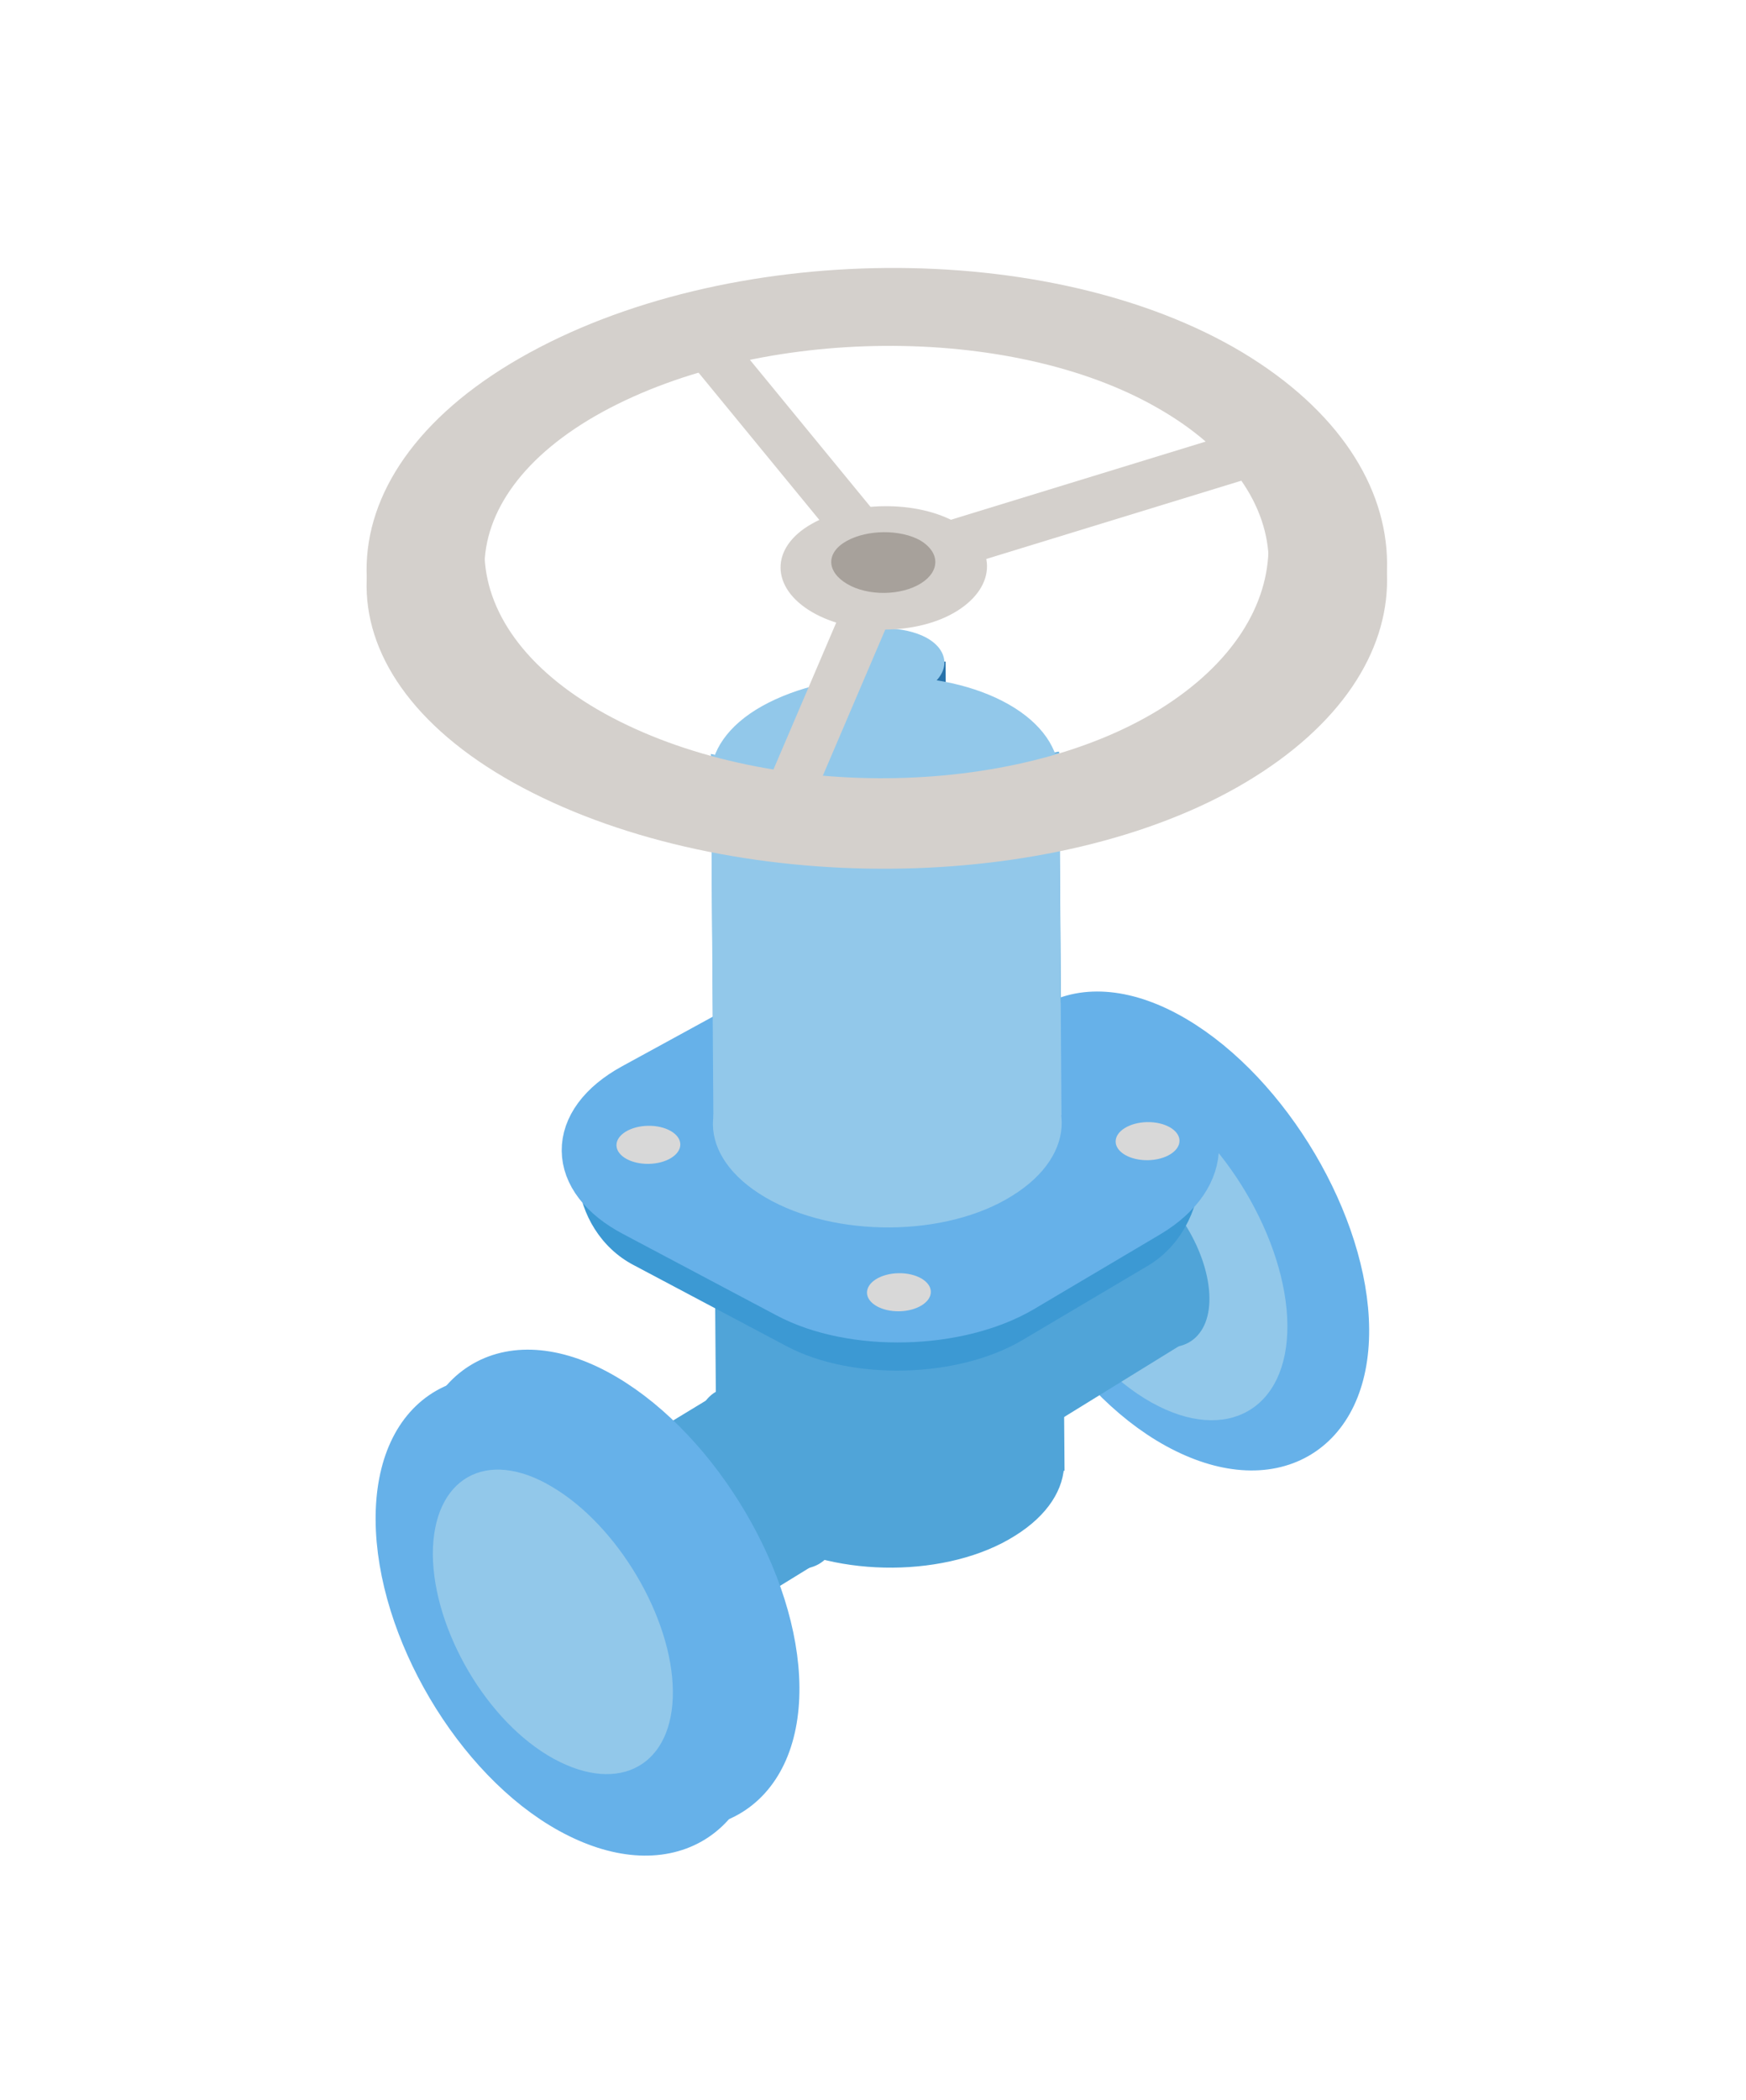<?xml version="1.0" encoding="utf-8"?>
<!-- Generator: Adobe Illustrator 24.1.2, SVG Export Plug-In . SVG Version: 6.00 Build 0)  -->
<svg version="1.1" id="Brandweer_-_Icoon_-_wagen" xmlns="http://www.w3.org/2000/svg" xmlns:xlink="http://www.w3.org/1999/xlink"
	 x="0px" y="0px" viewBox="0 0 284.4 342" style="enable-background:new 0 0 284.4 342;" xml:space="preserve">
<style type="text/css">
	.st0{fill:#66B1E9;stroke:#66B1E9;stroke-width:7.433;stroke-miterlimit:10;}
	.st1{fill:#92C8EA;}
	.st2{fill:#50A4D8;}
	.st3{fill:#3C99D3;}
	.st4{fill:#66B1E9;}
	.st5{fill:none;stroke:#66B1E9;stroke-width:7.433;stroke-miterlimit:10;}
	.st6{fill:#2671AA;}
	.st7{fill:#FF7533;}
	.st8{fill:#D4D0CC;}
	.st9{fill:none;stroke:#D4D0CC;stroke-width:7.793;stroke-miterlimit:10;}
	.st10{fill:#D8D8D8;}
	.st11{fill:#D4D0CC;stroke:#D4D0CC;stroke-width:0.866;stroke-miterlimit:10;}
	.st12{fill:#A7A19B;}
</style>
<path class="st0" d="M191.3,169.1c15.3,9,27.9,30.4,28,47.4s-12.3,24.1-27.6,15.7c-15.3-8.4-27.9-29.8-28-47.4
	C163.6,167.1,176,160.1,191.3,169.1z"/>
<path class="st1" d="M187.2,177.7c12.3,7.2,22.4,24.4,22.5,38.1c0.1,13.7-9.9,19.4-22.1,12.6s-22.4-23.9-22.5-38.1
	S175,170.5,187.2,177.7z"/>
<polygon class="st2" points="175.3,192 145,210.4 161.9,237.8 194.8,217.5 "/>
<path class="st2" d="M185.2,191.4c6.4,3.8,11.7,12.7,11.8,19.9s-5.2,10.1-11.6,6.6c-6.4-3.5-11.7-12.5-11.8-19.9
	S178.7,187.6,185.2,191.4z"/>
<path class="st2" d="M165.1,226.6c-10.9-6.2-28.9-6-40.2,0.3s-11.1,16.9,0.2,23.5c11.3,6.6,29.4,6.5,40.2-0.3
	C176.1,243.4,176,232.8,165.1,226.6z"/>
<path class="st2" d="M149.6,124.7c-11.2-1-22.9,0.8-33.8-1.9l0.9,117.1l56.7-0.4l-0.9-117.1C165,123.8,157.5,125.4,149.6,124.7z"/>
<path class="st3" d="M166.2,172.1c-10.5-6-27.8-6.2-38.4-0.4l-26.7,6.6c-10.6,5.8-8.6,22.1,2.1,27.7l24.9,13.2
	c10.7,5.7,27.9,5.2,38.3-0.9l20.6-12.2c10.4-6.2,11.8-23.1,1.3-29.2L166.2,172.1z"/>
<g>
	<path class="st4" d="M166.2,163.8c-10.5-6-27.8-6.2-38.4-0.4l-24.7,13.5c-10.6,5.8-10.5,15.2,0.2,20.8l24.9,13.2
		c10.7,5.7,27.9,5.2,38.3-0.9l20.6-12.2c10.4-6.2,10.3-16.1-0.2-22.2L166.2,163.8z"/>
	<path class="st5" d="M166.2,163.8c-10.5-6-27.8-6.2-38.4-0.4l-24.7,13.5c-10.6,5.8-10.5,15.2,0.2,20.8l24.9,13.2
		c10.7,5.7,27.9,5.2,38.3-0.9l20.6-12.2c10.4-6.2,10.3-16.1-0.2-22.2L166.2,163.8z"/>
</g>
<polygon class="st2" points="115.1,228 84.8,246.4 101.6,273.9 134.6,253.6 "/>
<path class="st1" d="M164.7,171.2c-10.9-6.2-28.9-6-40.2,0.3s-11.1,16.9,0.2,23.5c11.3,6.6,29.4,6.5,40.2-0.3
	C175.7,188,175.6,177.4,164.7,171.2z"/>
<path class="st2" d="M124.9,227.5c6.4,3.8,11.7,12.7,11.8,19.9c0.1,7.2-5.2,10.1-11.6,6.6c-6.4-3.5-11.7-12.5-11.8-19.9
	S118.5,223.7,124.9,227.5z"/>
<rect x="134.2" y="107.8" transform="matrix(1 -7.269048e-03 7.269048e-03 1 -0.864 1.051)" class="st6" width="19.9" height="23.3"/>
<path class="st7" d="M104.6,241.4c6.4,3.8,11.7,12.7,11.8,19.9c0.1,7.2-5.2,10.1-11.6,6.6c-6.4-3.5-11.7-12.5-11.8-19.9
	C93,240.6,98.2,237.7,104.6,241.4z"/>
<path class="st0" d="M98.5,227.4c15.3,9,27.9,30.4,28,47.4c0.1,17.1-12.3,24.1-27.6,15.7s-27.9-29.8-28-47.4S83.2,218.4,98.5,227.4z
	"/>
<path class="st0" d="M92.5,231.8c15.3,9,27.9,30.4,28,47.4c0.1,17.1-12.3,24.1-27.6,15.7c-15.3-8.4-27.9-29.8-28-47.4
	C64.8,229.9,77.2,222.8,92.5,231.8z"/>
<path class="st1" d="M164.3,114.7c-10.9-6.2-28.9-6-40.2,0.3c-11.2,6.3-11.1,16.9,0.2,23.5c11.3,6.6,29.4,6.5,40.2-0.3
	C175.3,131.5,175.2,120.9,164.3,114.7z"/>
<path class="st1" d="M151,103.9c-3.8-2.1-10-2.1-13.9,0.1c-3.9,2.2-3.8,5.8,0.1,8.1s10.1,2.2,13.9-0.1
	C154.8,109.6,154.7,106,151,103.9z"/>
<path class="st1" d="M149.6,123.7c-11.2-0.5-22.9,0.5-33.8-0.8l0.4,59.1l56.7-0.4l-0.4-59C165,123.1,157.5,124,149.6,123.7z"/>
<path class="st8" d="M202.4,57.4c-31.2-18.7-84.2-18.3-117.7,0.9c-33.5,19.2-33.3,50.2,0.5,68.9c33.8,18.7,86.8,18.3,117.7-0.9
	S233.6,76.2,202.4,57.4z M188.9,115.5c-23.8,14.7-64.5,15-90.4,0.7c-26-14.4-26.1-38.2-0.4-53c25.8-14.8,66.5-15,90.4-0.7
	C212.5,76.9,212.7,100.7,188.9,115.5z"/>
<path class="st8" d="M202.4,61.5C171.2,43.6,118.2,44,84.7,62.4c-33.5,18.4-33.3,48,0.5,65.9c33.8,17.9,86.8,17.5,117.7-0.9
	S233.6,79.4,202.4,61.5z M188.9,117c-23.8,14.1-64.5,14.4-90.4,0.7c-26-13.7-26.1-36.5-0.4-50.6c25.8-14.1,66.5-14.4,90.4-0.7
	C212.6,80.1,212.7,102.9,188.9,117z"/>
<line class="st9" x1="114.9" y1="55.9" x2="144.6" y2="92.1"/>
<polyline class="st9" points="203.5,73.8 144.5,91.9 129.2,127.7 "/>
<ellipse transform="matrix(1 -1.627643e-02 1.627643e-02 1 -3.405 2.411)" class="st10" cx="146.4" cy="210.4" rx="5.2" ry="3.1"/>
<ellipse transform="matrix(1 -1.627643e-02 1.627643e-02 1 -3 3.067)" class="st10" cx="186.9" cy="185.8" rx="5.2" ry="3.1"/>
<ellipse transform="matrix(1 -1.627643e-02 1.627643e-02 1 -3.02 1.743)" class="st10" cx="105.6" cy="186.4" rx="5.2" ry="3.1"/>
<path class="st11" d="M155.6,85.5c-6.3-3.6-16.7-3.5-23.2,0.2c-6.5,3.7-6.4,9.8,0.1,13.6c6.5,3.8,17,3.7,23.2-0.2
	C161.9,95.2,161.9,89.1,155.6,85.5z"/>
<path class="st12" d="M149.9,88c-3.2-1.8-8.6-1.8-12,0.1s-3.3,5,0.1,7s8.8,1.9,12-0.1C153.2,93,153.1,89.9,149.9,88z"/>
<path class="st1" d="M89.9,242.1c10.7,6.3,19.6,21.3,19.7,33.3c0.1,12-8.6,16.9-19.4,11s-19.6-20.9-19.7-33.3
	C70.5,240.7,79.2,235.7,89.9,242.1z"/>
</svg>
